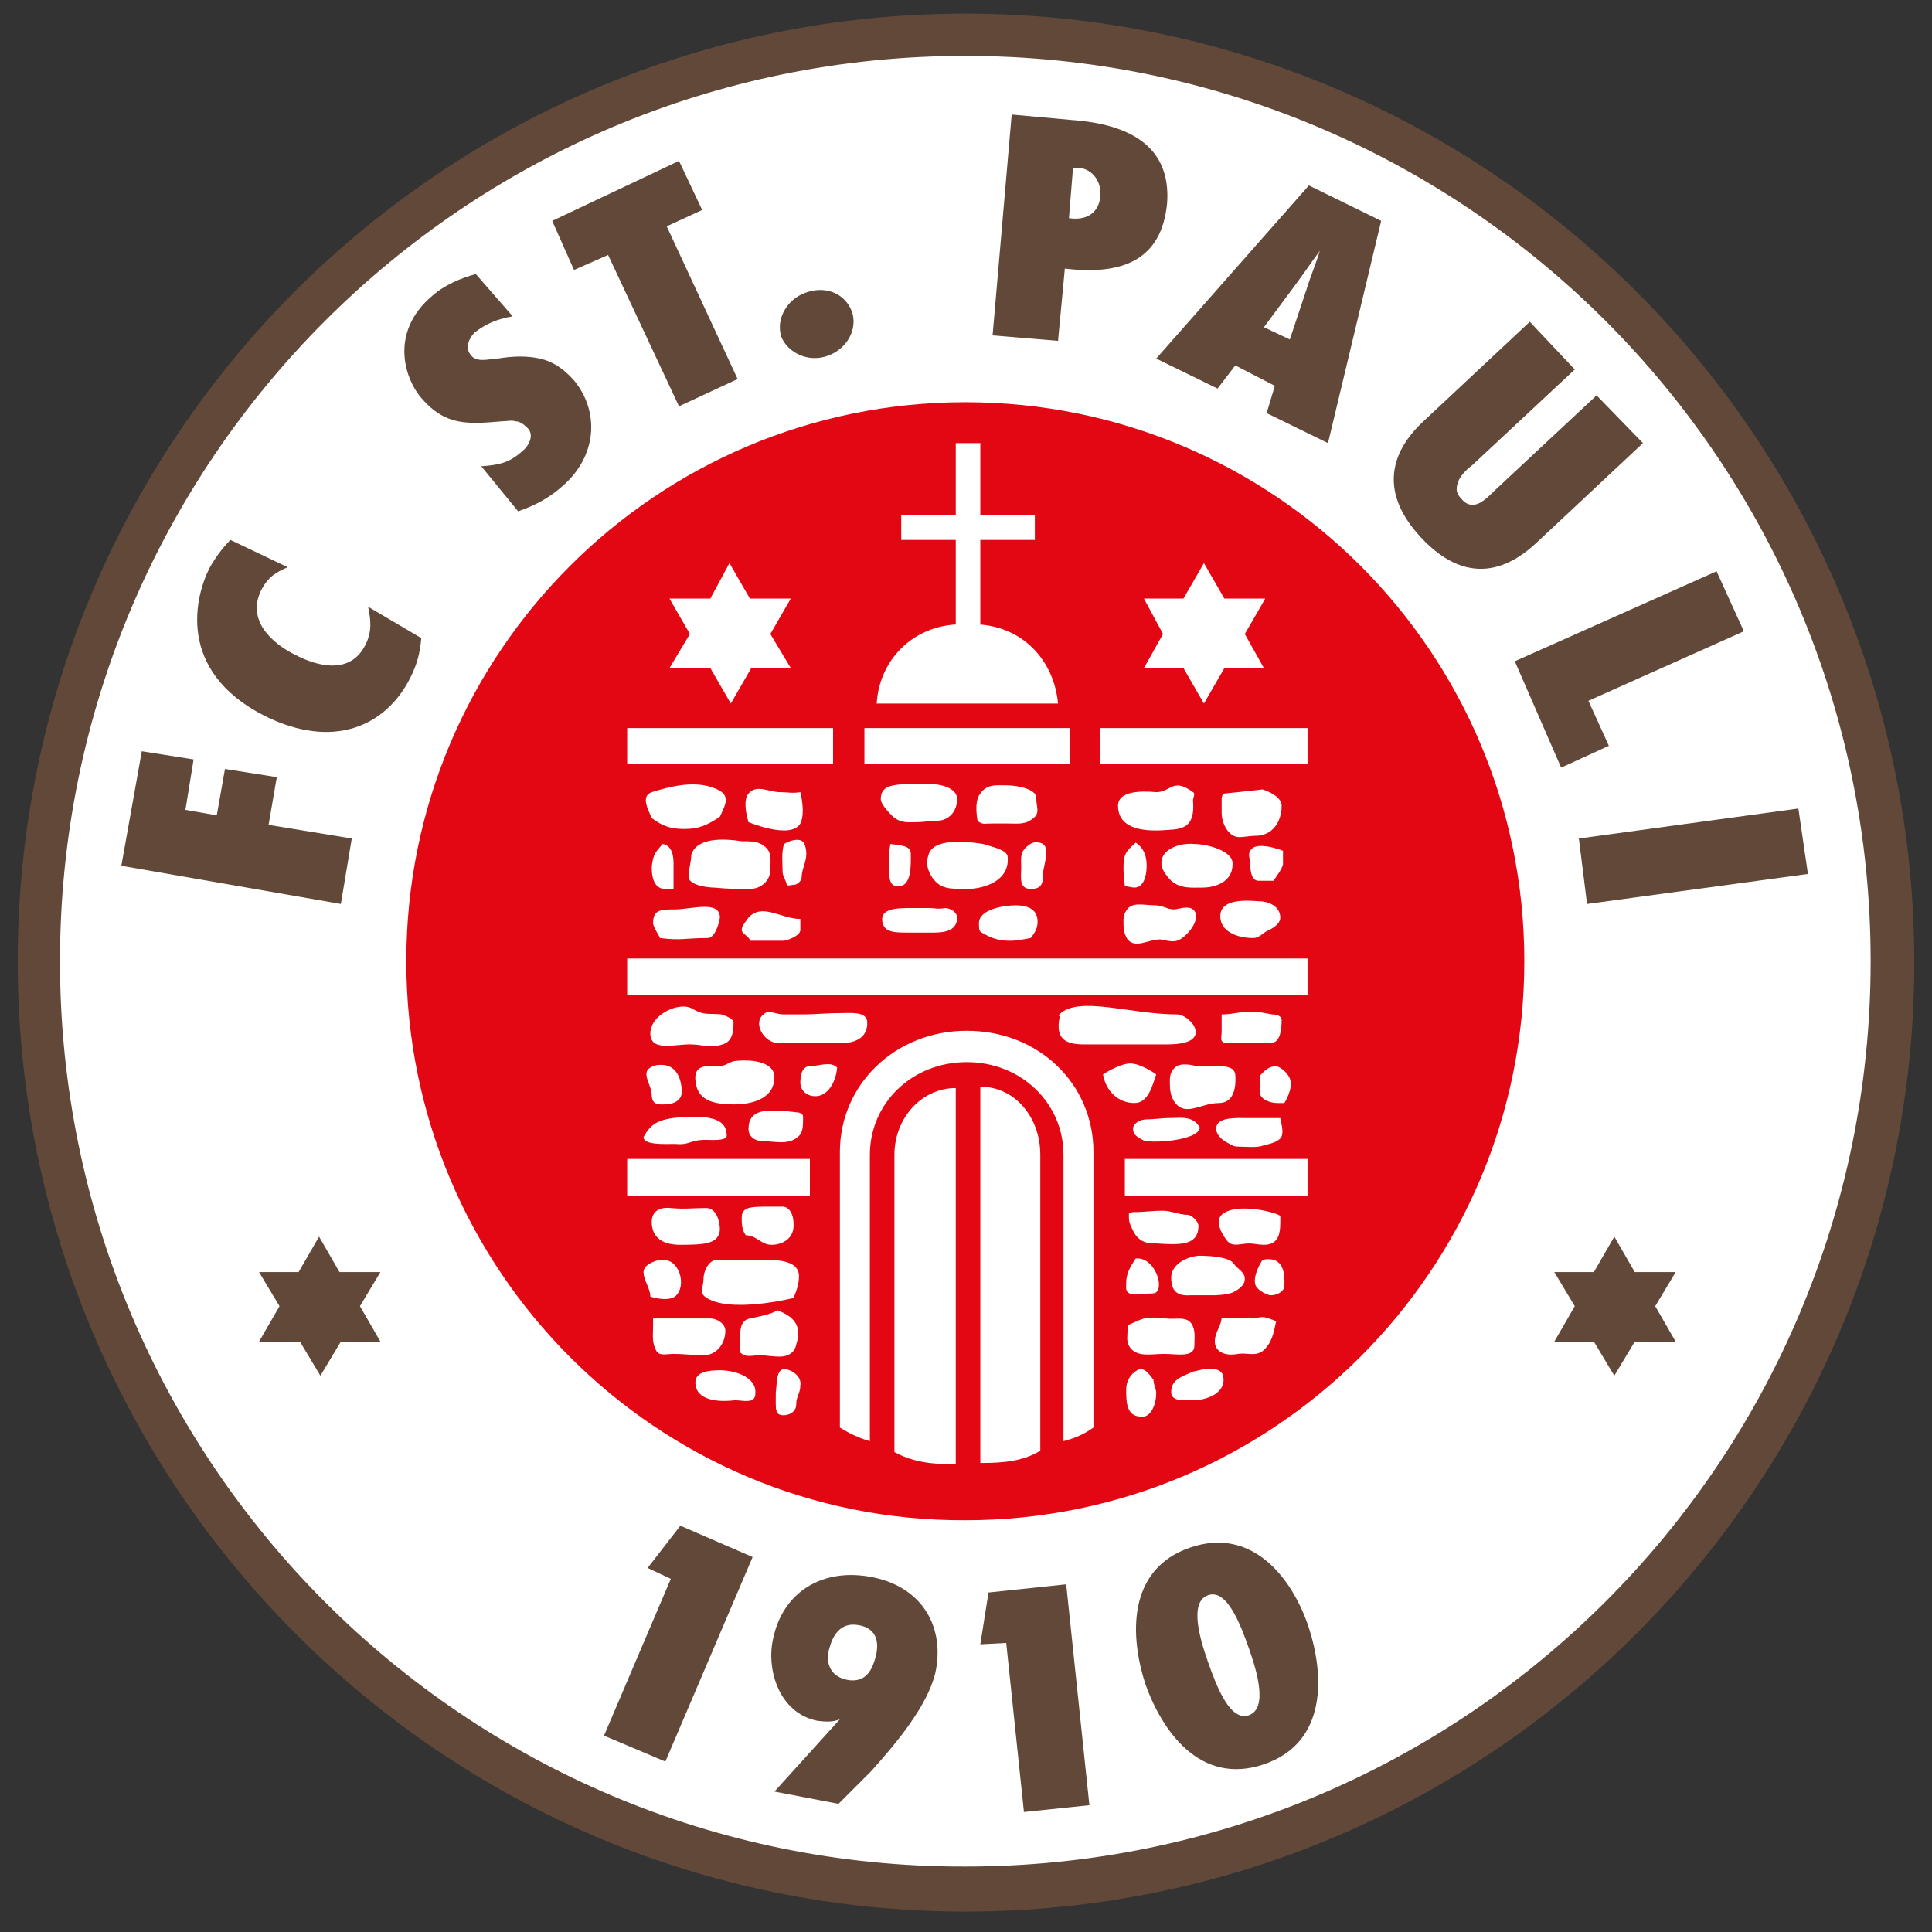 <?xml version="1.0" encoding="utf-8"?>
<svg xmlns="http://www.w3.org/2000/svg" width="141.7" height="141.7">
 <rect width="100%" height="100%" fill="#333333" stroke="none"/>
 <path fill="#624839" d="M1.3,70.5C1.3,32.1,32.4,1,70.8,1s69.6,31.1,69.6,69.6c0,38.4-31.1,69.6-69.6,69.6S1.3,108.9,1.3,70.5L1.3,70.5z"/>
 <path fill="#fff" d="M4.4,70.5c0-36.7,29.7-66.4,66.4-66.4c36.7,0,66.4,29.7,66.4,66.4c0,36.7-29.7,66.4-66.4,66.4C34.1,137,4.4,107.2,4.4,70.5L4.4,70.5z"/>
 <path fill="#E30613" d="M29.8,70.5c0-22.7,18.4-41,41-41c22.7,0,41,18.4,41,41c0,22.7-18.4,41-41,41C48.2,111.6,29.8,93.2,29.8,70.5L29.8,70.5z"/>
 <g fill="#624839">
  <polygon points="27.9,93.3 24.9,93.3 23.4,90.7 21.9,93.3 19,93.3 20.5,95.8 19,98.4 22,98.4 23.5,100.9 25,98.4 27.9,98.4 26.4,95.8 27.9,93.3"/>
  <polygon points="122.9,93.3 119.9,93.3 118.4,90.7 116.9,93.3 114,93.3 115.5,95.8 114,98.4 116.9,98.4 118.4,100.9 119.9,98.4 122.9,98.4 121.4,95.8 122.9,93.3"/>
  <path d="M78.6,8.8l-4.4-0.4l-1.4,16.2l4.8,0.4l0.5-5.3c4.2,0.5,7.1-0.6,7.5-4.8C85.9,10.7,82.8,9.1,78.6,8.8z M80.7,14.4c-0.1,1.2-1,1.8-2.3,1.6l0.3-3.7l0.4,0C80.2,12.4,80.8,13.4,80.7,14.4z"/>
  <path d="M97.4,32.5l3.9-16.3l-5.3-2.6L84.8,26.3l4.5,2.2l1.3-1.7l2.9,1.5l-0.6,2L97.4,32.5L97.4,32.5z M92.7,24l2.3-3.1c0.6-0.8,1.2-1.7,1.8-2.5l0,0c-0.3,1-0.7,1.9-1,2.9l-1.2,3.6L92.7,24L92.7,24z"/>
  <polygon points="25.8,61.5 19.7,60.5 20.3,57 16.5,56.4 15.9,59.8 13.6,59.4 14.2,55.7 10.4,55.1 8.9,63.5 25,66.3 25.8,61.5"/>
  <path d="M16.9,39.6c-0.6,0.6-1.1,1.3-1.5,2c-1.1,2.1-2.5,7.6,4,10.9c5,2.5,8.9,0.8,10.7-2.8c0.5-1,0.7-1.8,0.8-2.9l-3.9-2.3c0.2,1,0.3,1.8-0.2,2.8c-1.1,2.2-3.5,1.6-5.2,0.7c-1.6-0.8-3.6-2.5-2.4-4.8c0.5-0.9,1-1.2,1.9-1.6L16.9,39.6L16.9,39.6z"/>
  <polygon points="114.5,56.3 118,54.7 116.5,51.4 127.9,46.3 125.9,41.9 111.1,48.5 114.5,56.3"/>
  <path d="M117.1,29l-7.5,7c-0.3,0.3-0.7,0.7-1.1,0.9c-0.4,0.2-0.9,0.2-1.3-0.3c-0.5-0.5-0.4-0.9-0.2-1.4c0.2-0.4,0.6-0.8,1-1.1l7.5-7l-3.3-3.5l-7.8,7.3c-1.4,1.3-4,4.4-0.2,8.5c3.8,4.1,7,1.8,8.5,0.4l7.8-7.3L117.1,29L117.1,29z"/>
  <path d="M60.7,26.1c1.4-0.5,2.2-1.9,1.8-3.2c-0.5-1.4-2-2-3.5-1.4c-1.3,0.5-2.1,1.9-1.7,3.2C57.8,25.9,59.3,26.6,60.7,26.1L60.7,26.1z"/>
  <polygon points="54.1,27.8 48.9,16.6 51.5,15.4 49.8,11.8 40.5,16.2 42.1,19.8 44.6,18.7 49.8,29.8 54.1,27.8"/>
  <path d="M38,37.5c1.2-0.4,2.3-1,3.2-1.8c2.6-2.2,2.8-5.5,0.9-7.8c-0.8-0.9-1.6-1.4-2.5-1.6c-0.9-0.2-1.9-0.2-3.1,0c-0.3,0-0.7,0.1-1.1,0.1c-0.4,0-0.7-0.1-0.9-0.4c-0.4-0.5-0.1-1.2,0.3-1.6c0.9-0.7,1.7-1,2.8-1.2l-2.7-3.1c-1.1,0.3-2.3,0.8-3.2,1.6c-3.2,2.7-2,6.2-0.7,7.6c0.8,0.9,1.6,1.4,2.6,1.6c1,0.2,2,0.1,3.2,0c0.4,0,0.7-0.1,1,0c0.3,0,0.6,0.2,0.9,0.5c0.5,0.5,0.1,1.3-0.4,1.7c-0.9,0.8-1.6,1-3,1.1L38,37.5L38,37.5z"/>
  <polygon points="116.4,66.3 132.6,64.1 131.9,59.3 115.8,61.5 116.4,66.3"/>
  <path d="M87.3,113.5c-4.7,1.6-4.4,6.6-3.3,10c1.2,3.4,4,7.5,8.7,5.9c4.7-1.6,4.4-6.6,3.3-10C94.9,116,92,111.9,87.3,113.5L87.3,113.5z M88.6,117c1.4-0.5,2.4,2.2,3,3.9c0.6,1.7,1.4,4.4,0,4.9c-1.4,0.5-2.4-2.2-3-3.9C88,120.2,87.2,117.5,88.6,117L88.6,117z"/>
  <polygon points="48.8,129.2 55.2,114.2 49.9,111.9 47.5,115 49.2,115.8 44.3,127.3 48.8,129.2"/>
  <polygon points="79.9,132.4 78.2,116.2 72.5,116.8 71.9,120.6 73.8,120.5 75.1,132.9 79.9,132.4"/>
  <path d="M63,119.2c1.6,0.3,1.4,1.7,1.2,2.4c-0.2,0.7-0.6,1.9-2.1,1.6c-1.4-0.3-1.5-1.5-1.3-2.2C61,120.2,61.5,118.9,63,119.2L63,119.2z M56.8,131.4l4.7,0.9l2.4-2.4c1.7-1.9,4.1-4.7,4.7-7.2c0.7-3.2-0.8-6.2-4.5-7c-3.8-0.8-6.7,1.1-7.4,4.5c-0.5,2.2,0.4,5.4,3.2,6c0.7,0.1,1.2,0.1,1.7-0.1L56.8,131.4L56.8,131.4z"/>
 </g>
 <g fill="#fff">
  <polygon points="92.8,43.9 89.8,43.9 88.3,41.3 86.8,43.9 83.9,43.9 85.3,46.5 83.9,49 86.8,49 88.3,51.6 89.8,49 92.7,49 91.3,46.5 92.8,43.9"/>
  <path d="M71.8,45.8c3.2,0.2,5.5,2.6,5.8,5.8H64.3c0.2-3.2,2.6-5.6,5.8-5.8v-6.2l-4,0v-1.8l4,0v-5.3h1.8v5.3l4,0v1.8l-4,0V45.8L71.8,45.8z"/>
  <polygon points="46,53.4 61.1,53.4 61.1,56 46,56 46,53.4"/>
  <polygon points="63.4,53.4 78.5,53.4 78.5,56 63.4,56 63.4,53.4"/>
  <polygon points="80.7,53.4 95.9,53.4 95.9,56 80.7,56 80.7,53.4"/>
  <polygon points="46,70.3 95.9,70.3 95.9,73 46,73 46,70.3"/>
  <polygon points="46,85 59.4,85 59.4,87.7 46,87.7 46,85"/>
  <polygon points="82.5,85 95.9,85 95.9,87.7 82.5,87.7 82.5,85"/>
  <path d="M47.8,58.1c1.3-0.4,3.4-1,5-0.1c0.8,0.5,0.3,1.2,0,1.9c-0.9,0.6-1.5,0.9-2.6,0.9c-1,0-1.6-0.2-2.4-0.8C47.5,59.3,47,58.4,47.8,58.1L47.8,58.1z"/>
  <path d="M54.9,60.3c0,0-0.5-1.5,0-2.1c0.6-0.7,1.5-0.1,2.3-0.1c0.6,0,0.9,0.1,1.5,0c0,0,0.4,1.5,0,2.3C58,61.6,54.9,60.3,54.9,60.3L54.9,60.3z"/>
  <path d="M48.6,61.9c-0.5,0.6-0.7,0.7-0.8,1.7c0,1,0.3,1.6,1,1.6c0.2,0,0.4,0,0.6,0c0-0.7,0-1.2,0-1.9C49.4,62.6,49.2,62,48.6,61.9L48.6,61.9z"/>
  <path d="M65.3,61.9c-0.1,0.6-0.1,1.1-0.1,1.7c0,0.6,0,1.4,0.6,1.4c1.1,0.1,1-1.6,1-2.4C66.8,62,66,62,65.3,61.9L65.3,61.9z"/>
  <path d="M64.6,58.6c0,0.4,0.6,1,0.9,1.3c0.6,0.5,1.1,0.4,1.8,0.4c0.4,0,0.9-0.1,1.4-0.1c0.9,0,1.5-0.7,1.5-1.6c0-0.8-1.2-1.1-2-1.1c-0.7,0-1.2,0-1.9,0C65.5,57.6,64.6,57.6,64.6,58.6L64.6,58.6z"/>
  <path d="M71.7,60.2c0.3,0.3,0.6,0.2,1,0.2c0.5,0,0.8,0,1.3,0c0.7,0,1.2,0.1,1.8-0.4c0.5-0.4,0.2-0.8,0.2-1.5c0-0.6-1.3-0.9-2.2-0.9c-0.8,0-1.4-0.1-1.9,0.6C71.4,58.8,71.7,60.2,71.7,60.2L71.7,60.2z"/>
  <path d="M50.7,62.7c0,0.5-0.2,1.1-0.2,1.6c0,0.6,1.3,0.8,1.9,0.8c1,0.1,1.6,0.1,2.6,0.1c0.8,0,1.5-0.6,1.5-1.4c0-0.6,0.1-1.1-0.2-1.5c-0.5-0.6-1.1-0.6-1.9-0.6C53.1,61.5,51.1,61.4,50.7,62.7L50.7,62.7z"/>
  <path d="M68.1,62.7c-0.2,0.6-0.1,1.1,0.3,1.7c0.6,0.8,1.2,0.8,2.5,0.8c1.3,0,3.2-0.6,3-2.4c-0.1-0.5-1.2-0.7-1.8-0.9C72,61.9,68.5,61.2,68.1,62.7L68.1,62.7z"/>
  <path d="M74.9,63.6c0,0.7-0.2,1.6,0.7,1.6c0.8,0,0.9-0.4,0.9-1.1c0-0.6,0.7-2.2-0.3-2.3c-0.4-0.1-0.7,0.1-1,0.4C74.8,62.6,74.9,63.1,74.9,63.6L74.9,63.6z"/>
  <path d="M82,59.1c0,1.3,1.1,1.9,3.2,1.8c1.2-0.1,2.5,0.1,2.3-2.2c0-0.2,0.2-0.5,0-0.6c-1.5-1.1-1.6,0-2.7,0C83.7,58,82,58,82,59.1L82,59.1z"/>
  <path d="M89.6,58.7c0,0.4,0,0.6,0,0.9c0,0.8,0.5,1.8,1.3,1.8c0.3,0,0.8-0.1,1.2-0.1c1.2,0,1.9-1,1.9-2.2c0-0.6-0.8-1-1.4-1.2l-1.8,0.2l-1,0.1C89.6,58.3,89.6,58.5,89.6,58.7L89.6,58.7z"/>
  <path d="M83.3,61.8c-0.8,0.7-0.9,0.9-0.9,2c0,0.2,0.1,1.1,0.1,1.2c0.2,0,0.5,0.1,0.7,0.1c0.7,0,0.9-0.9,0.9-1.6C84.1,62.8,83.9,62.2,83.3,61.8L83.3,61.8z"/>
  <path d="M85.2,63.5c0,0.2,0.3,0.7,0.7,1.1c0.7,0.6,1.5,0.5,2.3,0.5c0.9,0,2.2-0.4,2.2-1.7c0.1-1-1.9-1.5-2.8-1.5C86.7,61.8,85,62.2,85.2,63.5L85.2,63.5z"/>
  <path d="M89.5,67.2c0,1.1,1.2,1.6,2.4,1.6c0.5,0,0.7-0.4,1.2-0.6c0.4-0.2,0.8-0.5,0.8-0.9c0-0.8-0.8-1.2-1.6-1.2C91.1,66,89.5,66,89.5,67.2L89.5,67.2z"/>
  <path d="M86.7,68.8c0.7-0.5,1.4-1.6,0.8-2.1c-0.4-0.3-1.1,0-1.4,0c-0.5,0-0.8-0.3-1.4-0.3c-0.8,0-1.7-0.3-2.1,0.4c-0.2,0.3-0.2,0.6-0.2,0.7c0,0.6,0,0.9,0.3,1.4c0.6,0.7,1.5,0,2.4,0C85.7,69,86.2,69.2,86.7,68.8L86.7,68.8z"/>
  <path d="M75.6,68.8C75,68.9,74.6,69,74.1,69c-0.9,0-1.4-0.2-2.1-0.6c-0.2-0.1-0.2-0.3-0.2-0.7c0-1,1.8-1.3,2.7-1.3c0.9,0,1.6,0.3,1.6,1.2C76.1,68.1,75.9,68.4,75.6,68.8L75.6,68.8z"/>
  <path d="M68.2,66.6c-0.5,0-0.9,0-1.5,0c-0.7,0-2,0-2,0.8c0,1,0.9,1,1.9,1c0.4,0,1.5,0,1.9,0c0.9,0,1.7-0.2,1.7-1.1c0-0.4-0.5-0.7-0.9-0.7C68.7,66.7,68.6,66.6,68.2,66.6L68.2,66.6z"/>
  <path d="M57.1,69c-0.8,0-1.3,0-2.1,0c0-0.3-0.6-0.5-0.6-0.8c0-0.3,0.3-0.6,0.5-0.9c1-1.1,2.4,0.1,3.8,0.1c0,0.2,0,0.6,0,0.8c0,0.3-0.4,0.5-0.6,0.6C57.6,69,57.7,69,57.1,69L57.1,69z"/>
  <path d="M51.9,68.8c-1.7,0-1.9,0.2-3.5,0c0-0.1-0.5-0.8-0.5-1.1c0-1,0.6-1,1.6-1c1.2,0,3.3-0.7,3.3,0.6C52.7,67.9,52.4,68.8,51.9,68.8L51.9,68.8z"/>
  <path d="M47.7,75.9c0.1,1.2,1.7,0.7,2.9,0.7c0.9,0,1.5,0.3,2.4,0c0.7-0.2,0.8-0.9,0.8-1.6c0-0.3-0.6-0.5-0.9-0.6c-1-0.1-1.2,0.1-2.1-0.4C49.9,73.4,47.6,74.4,47.7,75.9L47.7,75.9z"/>
  <path d="M56,74.4c-0.8,0.6,0,2.1,1.1,2.1c0.5,0,1.6,0,2.1,0c0.3,0,0.6,0,0.9,0c0.6,0,1.1,0,1.7,0c0.9,0,1.9-0.4,1.8-1.6c-0.1-0.7-1.1-0.6-1.8-0.6c-1.2,0-1.9,0.1-3.1,0.1c-0.4,0-0.8,0-1.2,0C56.8,74.4,56.4,74,56,74.4L56,74.4z"/>
  <path d="M47.7,78.3c-0.7,0.4,0.1,1.3,0.1,2c0,0.8,0.6,0.7,1,0.7c0.6,0,1.2-0.3,1.2-0.9c0-1-0.4-2-1.5-2C48.3,78.1,48,78.1,47.7,78.3L47.7,78.3z"/>
  <path d="M58.7,79.4c0,0.6,0.5,1,1.1,1c0.9,0,1.5-1,1.6-2.1c-0.5-0.5-1.3-0.1-2.1-0.1C58.8,78.3,58.7,78.9,58.7,79.4L58.7,79.4z"/>
  <path d="M54.9,82.8c0,0.6,0.5,0.9,1.1,0.9c0.8,0,1.8,0.3,2.5-0.3c0.4-0.3,0.4-0.8,0.4-1.4c0-0.2,0-0.3-0.3-0.4c-0.1,0-0.8-0.1-0.9-0.1C56.3,81.4,54.9,81.3,54.9,82.8L54.9,82.8z"/>
  <path d="M54.1,77.8c-0.6,0-0.8,0.4-1.4,0.4c-0.7,0-1.8-0.2-1.7,1c0.1,1.2,0.8,1.8,2.8,1.8c1.7,0,3-0.6,3-2C56.8,77.9,55.2,77.7,54.1,77.8L54.1,77.8z"/>
  <path d="M77.7,74.4c1.4-1.4,5.2,0,8.6,0c0.6,0,1.4,0.7,1.4,1.3c0,0.8-1.3,0.9-2.1,0.9c-2.2,0-3.9,0-6.1,0c-1.2,0-2.1-0.3-1.8-1.9C77.8,74.6,77.6,74.5,77.7,74.4L77.7,74.4z"/>
  <path d="M89.6,74.4c0,0.5,0,0.8,0,1.3c0,0.5-0.3,0.9,0.9,0.8c0.7,0,1.1,0,1.7,0c0.4,0,0.6,0,1,0c0.7,0,0.8-1,0.8-1.7c0-0.3-0.4-0.4-0.7-0.4c-0.6-0.1-0.9-0.2-1.6-0.2C90.9,74.2,90.4,74.4,89.6,74.4L89.6,74.4z"/>
  <path d="M80.9,78.8c0.2,1.2,1.1,2.1,2.3,2.1c1,0,1.3-1.2,1.6-2.1c0,0-1.1-0.8-1.9-0.8C82.1,78,80.9,78.8,80.9,78.8L80.9,78.8z"/>
  <path d="M86.3,78.2c-0.4,0.3-0.5,0.6-0.5,1.1c0,0.5,0,1.1,0.4,1.6c0.8,1,1.9,0,3.2,0c0.9,0,1.3-0.8,1.2-2.1c-0.1-0.7-1.1-0.6-1.8-0.6c-0.4,0-0.7,0-1.1,0C87.8,78.2,86.8,77.9,86.3,78.2L86.3,78.2z"/>
  <path d="M92.4,78.9c0,0.5,0,0.7,0,1.2c0,0.5,0.7,0.8,1.3,0.8c0.2,0,0.3,0,0.5,0c0,0,0.7-1.1,0.4-1.8c-0.2-0.5-0.8-0.9-1-0.9C93,78.2,92.7,78.6,92.4,78.9L92.4,78.9z"/>
  <path d="M93.9,82c-0.8,0-1.5,0-2.3,0c-1,0-2.4-0.1-2.4,0.8c0,0.4,0.4,0.8,0.8,1c0.4,0.2,0.4,0.3,0.9,0.3c0.6,0,1.3,0.1,1.8-0.1c0.4-0.1,0.9-0.2,1.2-0.5C94.2,83.2,94,82.5,93.9,82L93.9,82z"/>
  <path d="M89.6,89.1c-0.5,0.5,0,1.4,0.4,1.9c0.4,0.5,1,0.2,1.6,0.2c0.4,0,0.7,0.1,1.1,0.1c1.3,0,1.2-1.2,1.2-2.1C93.9,89,90.7,88.1,89.6,89.1L89.6,89.1z"/>
  <path d="M84.8,91.2c-0.7,0-1.1-0.1-1.5-0.6c-0.2-0.3-0.5-0.9-0.5-1.2c0-0.1,0-0.2,0-0.4c0.1,0,0.2-0.1,0.3-0.1c0.9,0,1.3-0.1,2.2-0.1c0.6,0,1.2,0.3,1.8,0.3c0.3,0,0.8,0.5,0.8,0.8C87.9,91.4,86.5,91.3,84.8,91.2L84.8,91.2z"/>
  <path d="M83.3,92.3c-0.4,0.6-0.7,1.1-0.7,1.8c0,0.5-0.2,1,1.4,0.8c0.4-0.1,1,0.2,1-0.7C85,93.4,84.3,92.2,83.3,92.3L83.3,92.3z"/>
  <path d="M85.9,93.7c0,0.7,0.2,1.4,1.4,1.3c0.5,0,1.7,0,1.7,0s0.9,0,1.4-0.2c0.4-0.2,0.9-0.5,0.9-1c0-0.5-0.5-0.7-0.8-1.1c-0.3-0.5-1.7-0.6-2.6-0.6C86.9,92.2,85.9,92.8,85.9,93.7L85.9,93.7z"/>
  <path d="M92.6,92.4c0,0-0.8,1.2-0.5,1.9c0.2,0.4,0.9,0.7,1.1,0.7c0.5,0,1-0.3,1-0.7C94.3,92.6,93.6,92.2,92.6,92.4L92.6,92.4z"/>
  <path d="M82.7,97.2c0,0.1,0,0.2,0,0.3c0,0.5-0.1,0.8,0.1,1.2c0.5,0.9,1.6,0.6,2.6,0.6c0.9,0,2.2,0.3,2.2-0.6c0-0.6,0.1-1.1-0.2-1.6c-0.4-0.6-1.2-0.3-1.9-0.4C83.8,96.5,83.7,96.8,82.7,97.2L82.7,97.2z"/>
  <path d="M89.6,96.7c-0.1,0.7-0.5,1-0.5,1.7c0,0.7,0.7,1.1,1.7,0.9c0.7-0.1,1.2,0.2,1.8-0.2c0.7-0.6,0.8-1.3,1-2.2c-0.3-0.1-0.7-0.3-1-0.3s-0.5,0.1-0.8,0.1C90.9,96.7,90.5,96.6,89.6,96.7L89.6,96.7z"/>
  <path d="M87.5,100.6c-0.9,0.4-1.6,0.6-1.6,1.5c0,0.7,0.9,0.6,1.6,0.6c1.1,0,2.5-0.6,2.2-1.8c-0.1-0.4-0.5-0.5-0.9-0.5C88.2,100.4,88,100.5,87.5,100.6L87.5,100.6z"/>
  <path d="M82.6,101.9c0,0.9,0,2,1.1,2c0.7,0.1,1.1-0.9,1.1-1.7c0-0.4-0.2-0.6-0.2-1c-0.3-0.4-0.7-1-1.2-0.7C82.9,100.8,82.6,101.3,82.6,101.9L82.6,101.9z"/>
  <path d="M52.8,100.5c-0.8,0-1.8,0.1-1.8,0.9c0,1.1,1.2,1.5,2.9,1.3c0.6,0,1.5,0.3,1.5-0.5C55.5,101,53.9,100.5,52.8,100.5L52.8,100.5z"/>
  <path d="M57,96.1c-0.4,0.3-1.5,0.5-2,0.6c-0.5,0.1-0.7,0.5-0.7,1.1c0,0.5,0,1,0,1.4c0.4,0.4,0.9,0.2,1.4,0.2c0.5,0,0.9,0.1,1.5,0.1c0.6,0,1.1-0.3,1.2-0.9C58.8,97.4,58.4,96.6,57,96.1L57,96.1z"/>
  <path d="M49.4,99.3c-0.5,0-1.1,0.2-1.3-0.3c-0.3-0.6-0.2-1.1-0.2-1.8c0-0.2,0-0.3,0-0.5c1.6,0,2.5,0,4.2,0c0.5,0,1.1,0.4,1.1,0.9c0,0.9-0.6,1.8-1.6,1.8C50.8,99.4,50.2,99.3,49.4,99.3L49.4,99.3z"/>
  <path d="M52.6,92.4c-0.6,0-1,0.8-1,1.4c0,0.5-0.3,1,0.1,1.3c1.7,1.3,6.5,0.1,6.5,0.1c0.2-0.5,0.4-1,0.4-1.6c0-1.1-1.4-1.2-2.5-1.2C55.7,92.4,53.3,92.4,52.6,92.4L52.6,92.4z"/>
  <path d="M47.7,95.1c0-0.6-0.5-1.2-0.5-1.8c0-0.5,0.7-0.8,1.2-0.9c1.5-0.2,2,2,1.1,2.7C48.9,95.5,47.7,95.1,47.7,95.1L47.7,95.1z"/>
  <path d="M49.9,91.3c-1.4,0-2.1-0.6-2.1-1.7c0-0.6,0.4-1.1,1.4-1c1,0.1,1.6,0,2.6,0c0.7,0,1,0.9,1,1.6C52.7,91.2,51.8,91.3,49.9,91.3L49.9,91.3z"/>
  <path d="M57.4,88.5c-0.4,0-0.6,0-1,0c-1.3,0-2,0-2,0.8c0,0.4,0,0.9,0.3,1.3c0.8,0,1.1,0.7,1.9,0.7c0.7,0,1.7-0.4,1.6-1.6C58.2,89.1,57.9,88.5,57.4,88.5L57.4,88.5z"/>
  <path d="M57.5,100.4c-0.6,0.1-0.5,1.1-0.6,1.7c0,1.3-0.1,1.7,0.6,1.7c0.3,0,0.9-0.2,0.9-0.8c0-0.6,0.3-0.8,0.3-1.4C58.8,101.1,58.3,100.5,57.5,100.4L57.5,100.4z"/>
  <path d="M93.4,64.6c-0.4,0-0.7,0-1.1,0c-0.5,0-0.6-0.7-0.6-1.2c0-0.4-0.2-0.7,0-1c0.4-0.8,2.4,0,2.4,0c0,0.4,0,0.6,0,1C94,63.8,93.6,64.3,93.4,64.6L93.4,64.6z"/>
  <polygon points="58,43.9 55,43.9 53.5,41.3 52.1,43.9 49.1,43.9 50.6,46.5 49.1,49 52.1,49 53.6,51.6 55.1,49 58,49 56.5,46.5 58,43.9"/>
  <path d="M65.6,84.7l0,21.8c1.3,0.7,2.6,0.9,4.5,0.9c0-9,0-27.6,0-27.6C67.6,79.8,65.6,82,65.6,84.7z"/>
  <path d="M76.3,84.7c0-2.8-1.9-5-4.4-5c0,0,0,18.7,0,27.6c1.6,0,3.1-0.1,4.4-0.9L76.3,84.7z"/>
  <path d="M63.8,105.7l0-21c0-3.8,3.1-6.8,7.1-6.8s7.1,3,7.1,6.8l0,21c0.8-0.2,1.5-0.5,2.2-1V84.5c0-5-4-8.9-9.3-8.9c-5.2,0-9.3,3.9-9.3,8.9v20.2C62.4,105.2,63.1,105.5,63.8,105.7z"/>
  <path d="M57.4,64c0,0.2,0.3,0.7,0.3,0.9c0,0.1,0.4,0,0.5,0c0.3,0,0.6-0.3,0.6-0.6c0-0.7,0.6-1.4,0.2-2.4c-0.2-0.5-1-0.3-1.5,0C57.3,62.6,57.4,63.3,57.4,64L57.4,64z"/>
  <path d="M47.2,83.4c0,0.6,1.6,0.5,2.3,0.5c1.2,0.1,1-0.3,2.3-0.3c0.3,0,1.5,0.1,1.5-0.3c0-0.9-0.6-1.3-2-1.4C48.4,81.9,47.8,82.3,47.2,83.4L47.2,83.4z"/>
  <path d="M88,82.7c-0.5-0.9-1.4-0.7-2.3-0.7c-0.5,0-1.1,0.1-1.6,0.1c-0.5,0-1,0.3-1,0.7c0,0.4,0.3,0.6,0.7,0.8C84.2,83.9,87.9,83.7,88,82.7L88,82.7z"/>
 </g>
</svg>